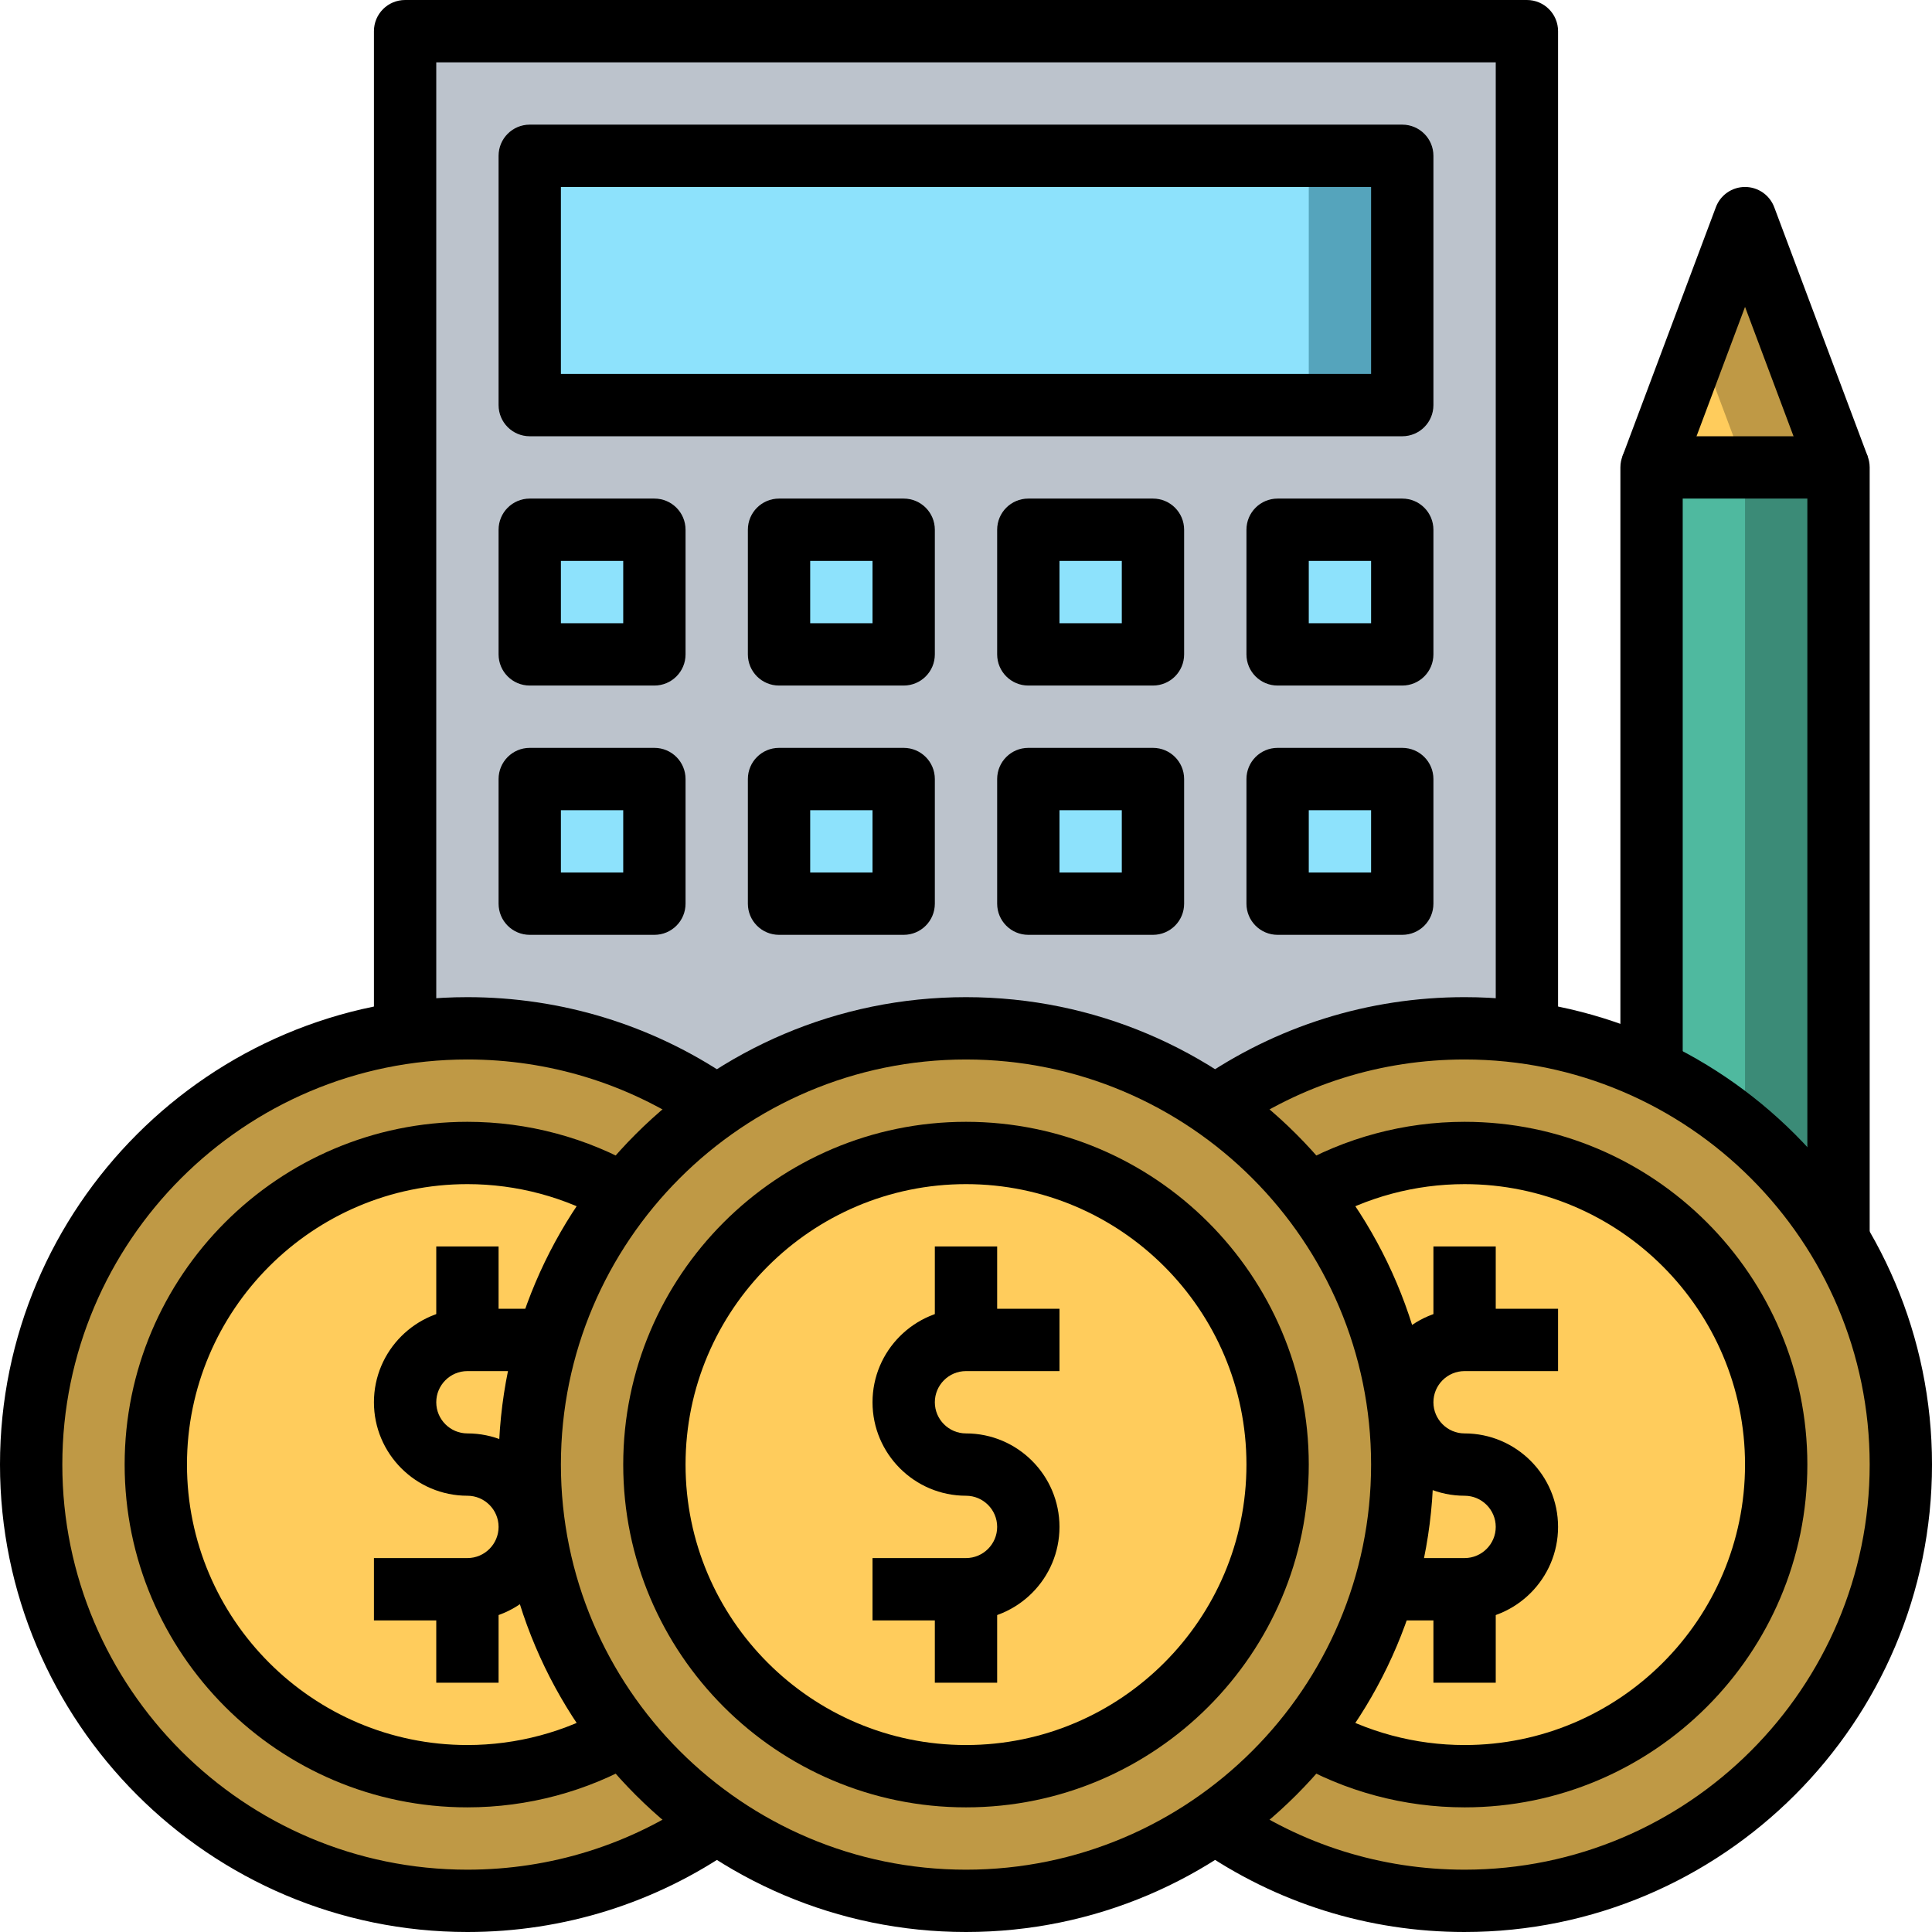 <?xml version="1.0" encoding="UTF-8"?> <svg xmlns="http://www.w3.org/2000/svg" height="496pt" viewBox="0 0 496 496" width="496pt"><path d="m472 120-24-64-24 64" fill="#bf9945"></path><path d="m424 120h24l-12-32zm0 0" fill="#ffcc5c"></path><path d="m424 120h48v200h-48zm0 0" fill="#3b8b77"></path><path d="m424 120h24v200h-24zm0 0" fill="#4fb99f"></path><path d="m104 8h288v288h-288zm0 0" fill="#bcc3cc"></path><g fill="#8de2fc"><path d="m328 136h32v32h-32zm0 0"></path><path d="m264 136h32v32h-32zm0 0"></path><path d="m200 136h32v32h-32zm0 0"></path><path d="m136 136h32v32h-32zm0 0"></path><path d="m136 200h32v32h-32zm0 0"></path><path d="m200 200h32v32h-32zm0 0"></path><path d="m264 200h32v32h-32zm0 0"></path><path d="m328 200h32v32h-32zm0 0"></path></g><path d="m136 40h224v64h-224zm0 0" fill="#55a4bc"></path><path d="m136 40h200v64h-200zm0 0" fill="#8de2fc"></path><path d="m488 376c0 61.855-50.145 112-112 112s-112-50.145-112-112 50.145-112 112-112 112 50.145 112 112zm0 0" fill="#bf9945"></path><path d="m456 376c0 44.184-35.816 80-80 80s-80-35.816-80-80 35.816-80 80-80 80 35.816 80 80zm0 0" fill="#ffcc5c"></path><path d="m232 376c0 61.855-50.145 112-112 112s-112-50.145-112-112 50.145-112 112-112 112 50.145 112 112zm0 0" fill="#bf9945"></path><path d="m200 376c0 44.184-35.816 80-80 80s-80-35.816-80-80 35.816-80 80-80 80 35.816 80 80zm0 0" fill="#ffcc5c"></path><path d="m360 376c0 61.855-50.145 112-112 112s-112-50.145-112-112 50.145-112 112-112 112 50.145 112 112zm0 0" fill="#bf9945"></path><path d="m328 376c0 44.184-35.816 80-80 80s-80-35.816-80-80 35.816-80 80-80 80 35.816 80 80zm0 0" fill="#ffcc5c"></path><path d="m248 464c-48.52 0-88-39.48-88-88s39.48-88 88-88 88 39.48 88 88-39.48 88-88 88zm0-160c-39.703 0-72 32.305-72 72s32.297 72 72 72 72-32.305 72-72-32.297-72-72-72zm0 0"></path><path d="m248 496c-66.168 0-120-53.832-120-120s53.832-120 120-120 120 53.832 120 120-53.832 120-120 120zm0-224c-57.344 0-104 46.656-104 104s46.656 104 104 104 104-46.656 104-104-46.656-104-104-104zm0 0"></path><path d="m248 416h-24v-16h24c4.414 0 8-3.594 8-8s-3.586-8-8-8c-13.23 0-24-10.77-24-24s10.77-24 24-24h24v16h-24c-4.414 0-8 3.594-8 8s3.586 8 8 8c13.23 0 24 10.77 24 24s-10.77 24-24 24zm0 0"></path><path d="m240 320h16v24h-16zm0 0"></path><path d="m240 408h16v24h-16zm0 0"></path><path d="m376 464c-15.48 0-30.695-4.07-44.023-11.785l8.016-13.848c10.887 6.297 23.344 9.633 36.008 9.633 39.703 0 72-32.305 72-72s-32.297-72-72-72c-12.664 0-25.121 3.336-36.016 9.641l-8.016-13.848c13.328-7.715 28.551-11.793 44.031-11.793 48.52 0 88 39.48 88 88s-39.48 88-88 88zm0 0"></path><path d="m376 496c-24.695 0-48.414-7.449-68.594-21.527l9.16-13.121c17.473 12.199 38.027 18.648 59.434 18.648 57.344 0 104-46.656 104-104s-46.656-104-104-104c-21.398 0-41.953 6.449-59.441 18.648l-9.16-13.129c20.195-14.078 43.914-21.52 68.602-21.52 66.168 0 120 53.832 120 120s-53.832 120-120 120zm0 0"></path><path d="m376 416h-24v-16h24c4.414 0 8-3.594 8-8s-3.586-8-8-8c-13.23 0-24-10.77-24-24s10.77-24 24-24h24v16h-24c-4.414 0-8 3.594-8 8s3.586 8 8 8c13.23 0 24 10.77 24 24s-10.77 24-24 24zm0 0"></path><path d="m368 320h16v24h-16zm0 0"></path><path d="m368 408h16v24h-16zm0 0"></path><path d="m120 464c-48.52 0-88-39.48-88-88s39.48-88 88-88c15.48 0 30.695 4.07 44.016 11.785l-8.016 13.848c-10.887-6.297-23.336-9.633-36-9.633-39.703 0-72 32.305-72 72s32.297 72 72 72c12.664 0 25.113-3.336 36-9.633l8.016 13.848c-13.32 7.715-28.535 11.785-44.016 11.785zm0 0"></path><path d="m120 496c-66.168 0-120-53.832-120-120s53.832-120 120-120c24.047 0 47.246 7.09 67.098 20.496l-8.953 13.258c-17.199-11.609-37.305-17.754-58.145-17.754-57.344 0-104 46.656-104 104s46.656 104 104 104c21.398 0 41.945-6.449 59.426-18.641l9.16 13.129c-20.188 14.07-43.898 21.512-68.586 21.512zm0 0"></path><path d="m120 416h-24v-16h24c4.414 0 8-3.594 8-8s-3.586-8-8-8c-13.23 0-24-10.77-24-24s10.77-24 24-24h24v16h-24c-4.414 0-8 3.594-8 8s3.586 8 8 8c13.23 0 24 10.77 24 24s-10.77 24-24 24zm0 0"></path><path d="m112 320h16v24h-16zm0 0"></path><path d="m112 408h16v24h-16zm0 0"></path><path d="m112 265.152h-16v-257.152c0-4.414 3.574-8 8-8h288c4.426 0 8 3.586 8 8v257.145h-16v-249.145h-272zm0 0"></path><path d="m360 112h-224c-4.426 0-8-3.586-8-8v-64c0-4.414 3.574-8 8-8h224c4.426 0 8 3.586 8 8v64c0 4.414-3.574 8-8 8zm-216-16h208v-48h-208zm0 0"></path><path d="m168 176h-32c-4.426 0-8-3.586-8-8v-32c0-4.414 3.574-8 8-8h32c4.426 0 8 3.586 8 8v32c0 4.414-3.574 8-8 8zm-24-16h16v-16h-16zm0 0"></path><path d="m232 176h-32c-4.426 0-8-3.586-8-8v-32c0-4.414 3.574-8 8-8h32c4.426 0 8 3.586 8 8v32c0 4.414-3.574 8-8 8zm-24-16h16v-16h-16zm0 0"></path><path d="m296 176h-32c-4.426 0-8-3.586-8-8v-32c0-4.414 3.574-8 8-8h32c4.426 0 8 3.586 8 8v32c0 4.414-3.574 8-8 8zm-24-16h16v-16h-16zm0 0"></path><path d="m360 176h-32c-4.426 0-8-3.586-8-8v-32c0-4.414 3.574-8 8-8h32c4.426 0 8 3.586 8 8v32c0 4.414-3.574 8-8 8zm-24-16h16v-16h-16zm0 0"></path><path d="m168 240h-32c-4.426 0-8-3.586-8-8v-32c0-4.414 3.574-8 8-8h32c4.426 0 8 3.586 8 8v32c0 4.414-3.574 8-8 8zm-24-16h16v-16h-16zm0 0"></path><path d="m232 240h-32c-4.426 0-8-3.586-8-8v-32c0-4.414 3.574-8 8-8h32c4.426 0 8 3.586 8 8v32c0 4.414-3.574 8-8 8zm-24-16h16v-16h-16zm0 0"></path><path d="m296 240h-32c-4.426 0-8-3.586-8-8v-32c0-4.414 3.574-8 8-8h32c4.426 0 8 3.586 8 8v32c0 4.414-3.574 8-8 8zm-24-16h16v-16h-16zm0 0"></path><path d="m360 240h-32c-4.426 0-8-3.586-8-8v-32c0-4.414 3.574-8 8-8h32c4.426 0 8 3.586 8 8v32c0 4.414-3.574 8-8 8zm-24-16h16v-16h-16zm0 0"></path><path d="m480 318.289h-16v-190.289h-32v146.785h-16v-154.785c0-4.414 3.574-8 8-8h48c4.426 0 8 3.586 8 8zm0 0"></path><path d="m464.504 122.809-16.504-44.023-16.504 44.023-14.984-5.617 24-64c1.168-3.121 4.152-5.191 7.488-5.191s6.32 2.07 7.496 5.191l24 64zm0 0"></path></svg> 
